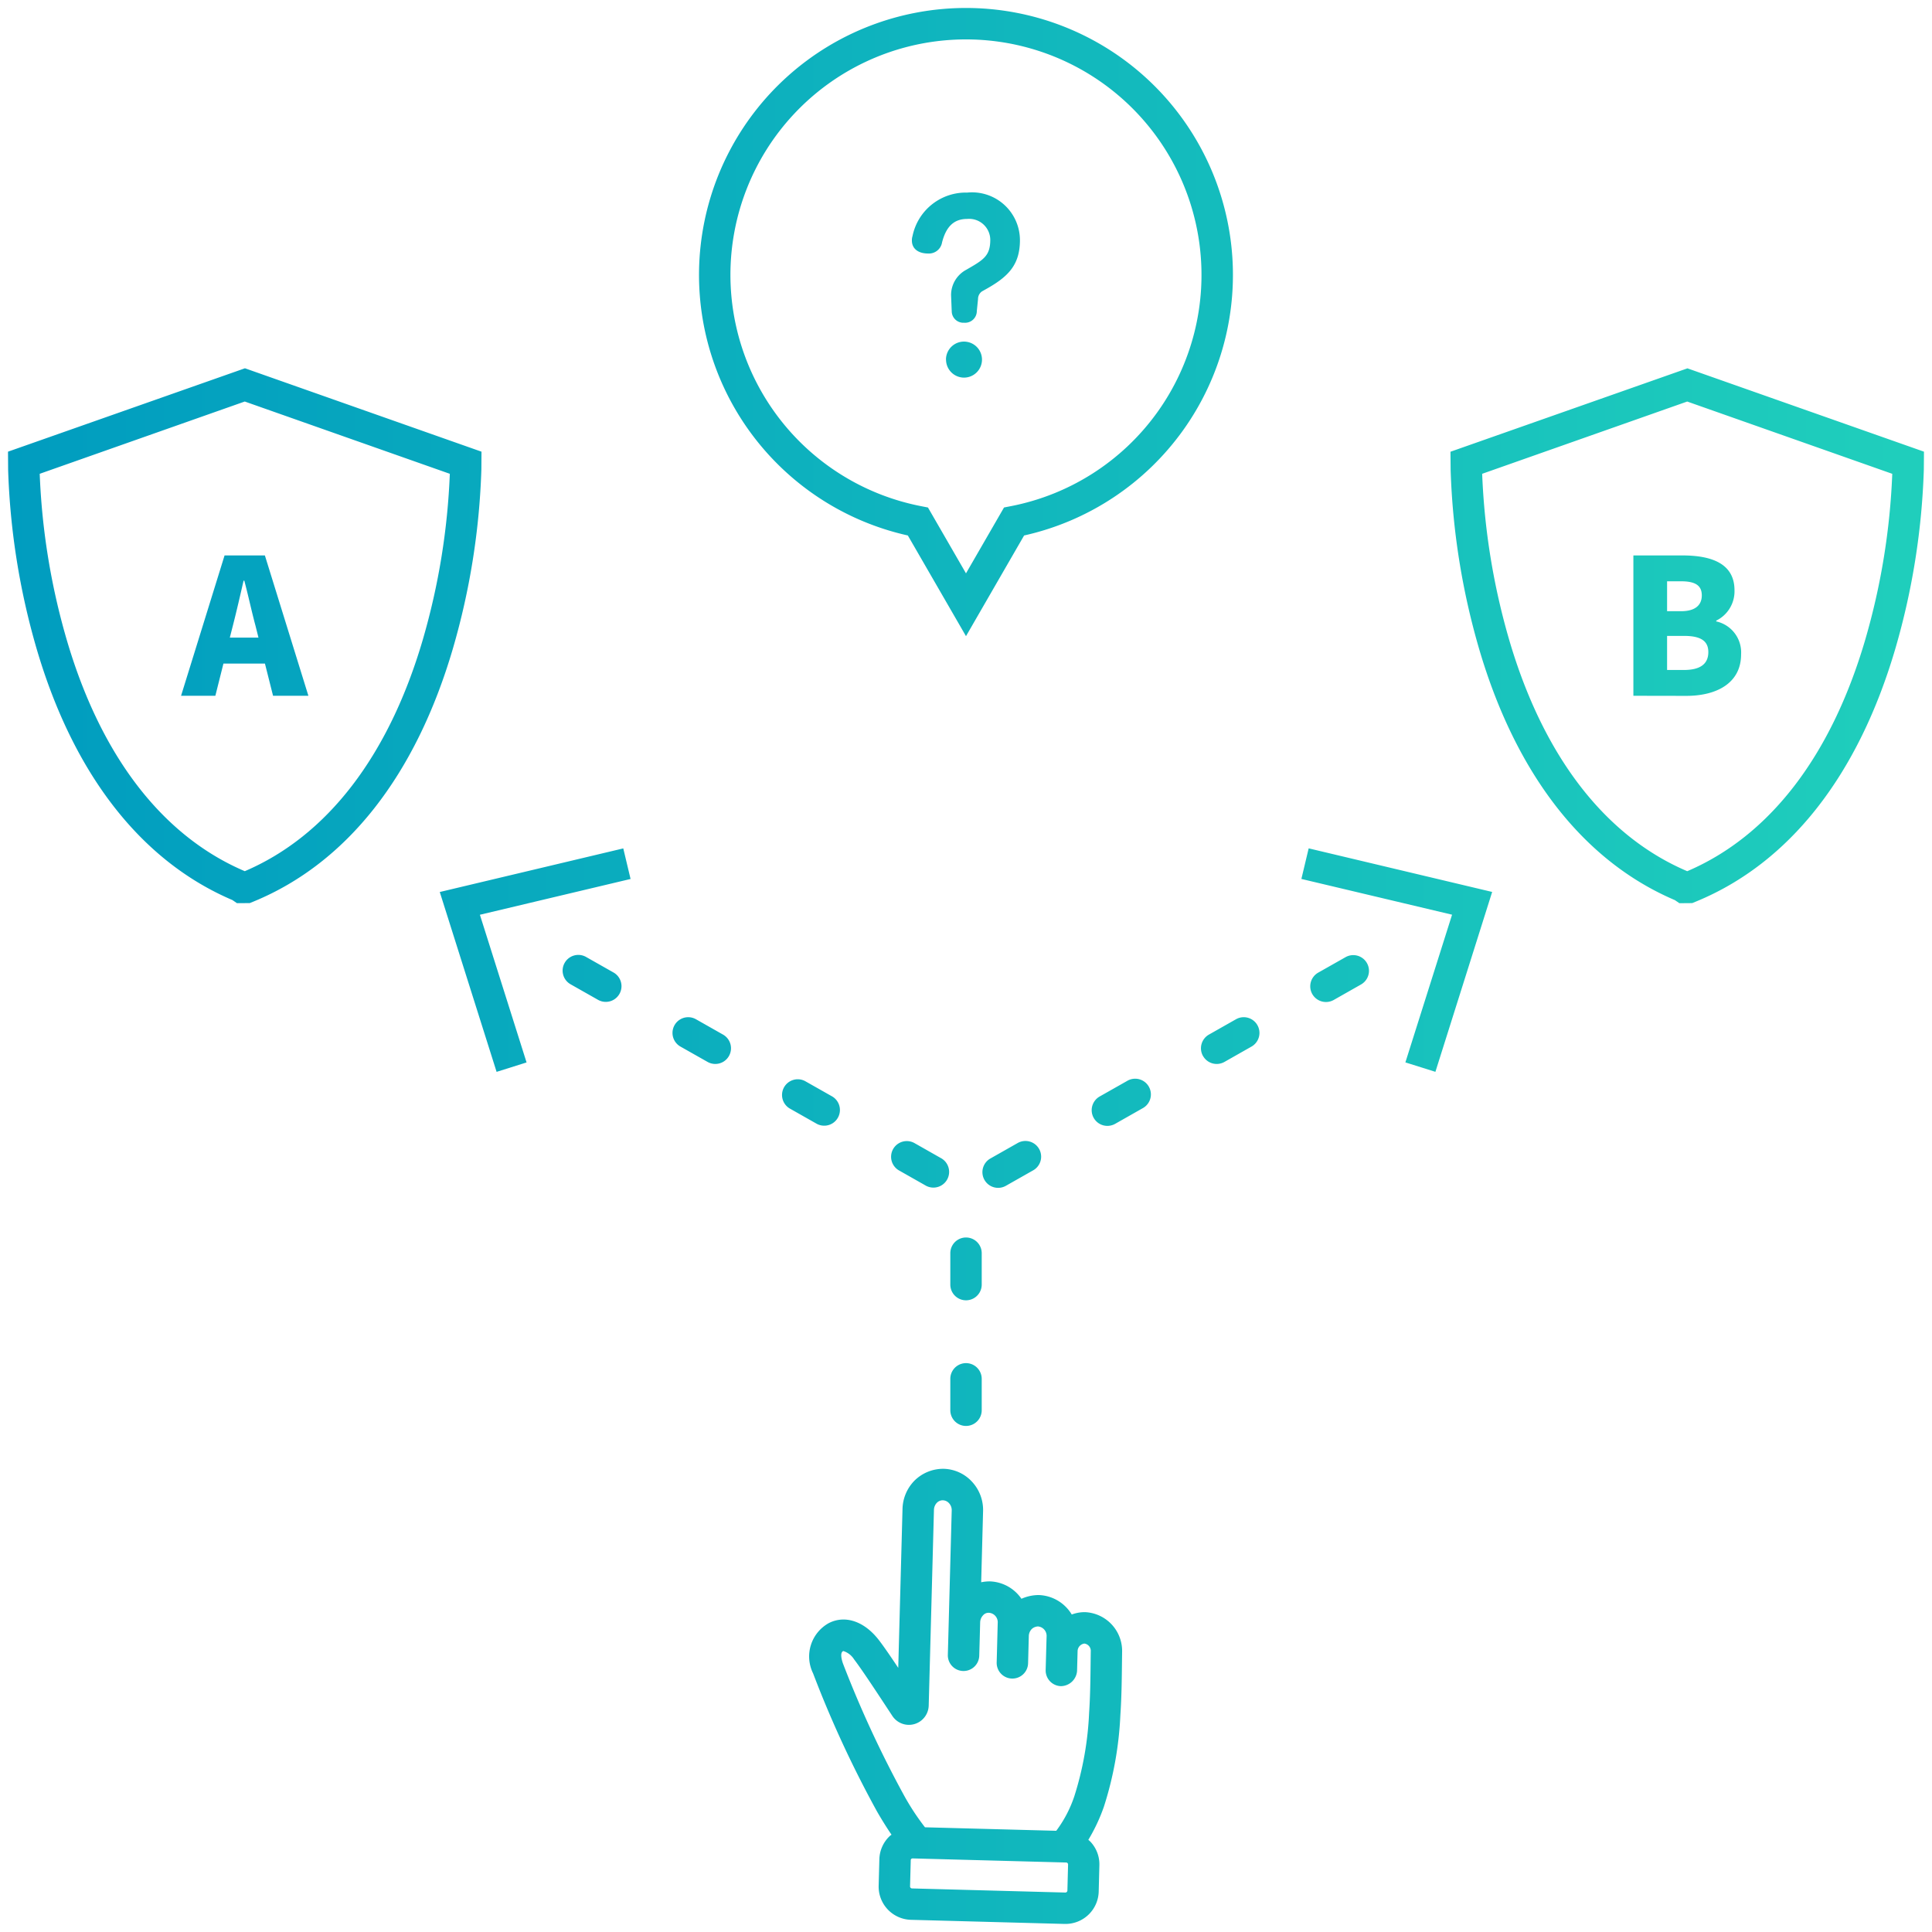 <svg xmlns="http://www.w3.org/2000/svg" xmlns:xlink="http://www.w3.org/1999/xlink" width="121.005" height="121" viewBox="0 0 121.005 121">
  <defs>
    <linearGradient id="linear-gradient" y1="0.5" x2="1" y2="0.5" gradientUnits="objectBoundingBox">
      <stop offset="0" stop-color="#009cbf"/>
      <stop offset="1" stop-color="#20cfbc"/>
    </linearGradient>
  </defs>
  <path id="union_9" data-name="union 9" d="M64.18,155l-9.626-.258a2.08,2.08,0,0,1-2.024-2.137l.044-1.652a2.07,2.07,0,0,1,.648-1.455c.035-.034.077-.058.113-.088-.37-.542-.7-1.09-.914-1.465a68.573,68.573,0,0,1-4-8.644,2.389,2.389,0,0,1,.979-3.139c1.028-.529,2.231-.12,3.139,1.053.309.4.757,1.054,1.218,1.747l.267-9.945a2.613,2.613,0,0,1,.76-1.792,2.554,2.554,0,0,1,1.816-.731,2.494,2.494,0,0,1,1.781.814,2.594,2.594,0,0,1,.689,1.839l-.119,4.453a2.676,2.676,0,0,1,.541-.055,2.5,2.5,0,0,1,1.981,1.09,2.69,2.69,0,0,1,1.077-.234,2.51,2.51,0,0,1,2.074,1.219,2.319,2.319,0,0,1,.837-.148,2.434,2.434,0,0,1,2.317,2.5l-.009.7c-.011.963-.024,2.16-.1,3.245a21.9,21.9,0,0,1-1.029,5.731,11.131,11.131,0,0,1-.978,2.086,1.567,1.567,0,0,1,.123.107,2.059,2.059,0,0,1,.569,1.487l-.042,1.651A2.082,2.082,0,0,1,64.237,155Zm-9.64-3.994-.044,1.653a.128.128,0,0,0,.112.117l9.625.258a.136.136,0,0,0,.118-.111l.043-1.653a.125.125,0,0,0-.11-.117l-.185-.005h0l-9.441-.252h0A.114.114,0,0,0,54.539,151.006ZM50.3,137.914c-.206.105-.078.564-.012.757a68.187,68.187,0,0,0,3.843,8.3,15.317,15.317,0,0,0,1.3,1.976l8.222.219A7.628,7.628,0,0,0,64.786,147a20.067,20.067,0,0,0,.925-5.22c.071-1.03.084-2.2.094-3.132l.009-.708a.46.46,0,0,0-.4-.5.489.489,0,0,0-.424.464v0l-.033,1.247a1.029,1.029,0,0,1-1.009.956.984.984,0,0,1-.958-1.01l.034-1.247.024-.85a.591.591,0,0,0-.542-.633.62.62,0,0,0-.383.157.659.659,0,0,0-.189.45l-.045,1.7a.984.984,0,0,1-.983.958h-.027a.984.984,0,0,1-.957-1.009l.035-1.32.03-1.154a.592.592,0,0,0-.541-.636.453.453,0,0,0-.373.153.668.668,0,0,0-.186.453l-.02.758h0L58.83,138.2a.984.984,0,0,1-.983.958h-.027a.983.983,0,0,1-.957-1.01l.056-2.075h0l.187-6.972a.641.641,0,0,0-.169-.454.545.545,0,0,0-.384-.181.511.511,0,0,0-.374.153.667.667,0,0,0-.186.454l-.328,12.25a1.241,1.241,0,0,1-2.276.651l-.415-.631c-.646-.982-1.531-2.326-1.987-2.919a1.223,1.223,0,0,0-.656-.512A.06.06,0,0,0,50.3,137.914Zm6.718-15.088v-1.967a.983.983,0,1,1,1.967,0v1.967a.983.983,0,1,1-1.967,0Zm0-7.869v-1.967a.983.983,0,1,1,1.967,0v1.967a.983.983,0,1,1-1.967,0Zm2.139-6.558a.982.982,0,0,1,.371-1.34l1.711-.97a.983.983,0,0,1,.969,1.711l-1.711.97a.984.984,0,0,1-1.34-.371Zm-3.653.371-1.711-.97a.984.984,0,0,1,.97-1.712l1.711.971a.984.984,0,0,1-.97,1.711Zm-6.844-3.88-1.712-.97a.984.984,0,0,1,.97-1.711l1.711.969a.984.984,0,0,1-.969,1.712ZM66,104.518a.986.986,0,0,1,.371-1.342l1.711-.969a.984.984,0,1,1,.97,1.711l-1.711.971a1,1,0,0,1-.484.127A.982.982,0,0,1,66,104.518ZM25.042,90.368l11.493-2.731.457,1.915-9.437,2.241,2.923,9.249-1.877.591ZM85.52,101.04l2.924-9.251L79.006,89.55l.457-1.916,11.492,2.73L87.4,101.631Zm-12.676-.4a.985.985,0,0,1,.371-1.341l1.711-.97a.984.984,0,0,1,.97,1.712l-1.71.97a1,1,0,0,1-.485.127A.984.984,0,0,1,72.845,100.637Zm-31.03.37-1.712-.969a.984.984,0,0,1,.97-1.712l1.711.97a.983.983,0,1,1-.969,1.711Zm37.875-4.25a.986.986,0,0,1,.371-1.342l1.712-.969a.983.983,0,0,1,.969,1.711l-1.711.971a.987.987,0,0,1-1.341-.371Zm-44.72.37-1.712-.97a.984.984,0,1,1,.971-1.711l1.711.969a.984.984,0,0,1-.97,1.712Zm67.712-6.06-.281-.193c-5.729-2.441-9.973-7.9-12.277-15.786a45.074,45.074,0,0,1-1.769-11.153l-.01-1.145,14.842-5.223L118,62.789l-.009,1.123A45.083,45.083,0,0,1,116.215,75.1c-2.329,7.958-6.631,13.436-12.441,15.844l-.288.119ZM90.329,64.175A43.193,43.193,0,0,0,92.01,74.537c2.133,7.3,5.993,12.326,11.163,14.528,5.164-2.207,9.018-7.222,11.153-14.514a43.153,43.153,0,0,0,1.688-10.375l-12.843-4.527ZM12.337,91.066l-.281-.193c-5.73-2.441-9.973-7.9-12.278-15.786A45.124,45.124,0,0,1-1.992,63.935L-2,62.789l14.84-5.223,14.815,5.223-.008,1.122A45.085,45.085,0,0,1,25.87,75.1c-2.329,7.958-6.631,13.436-12.44,15.844l-.289.119ZM-.015,64.175A43.077,43.077,0,0,0,1.667,74.537C3.8,81.841,7.659,86.863,12.83,89.064c5.163-2.207,9.018-7.222,11.153-14.514a43.2,43.2,0,0,0,1.688-10.375L12.828,59.648ZM99.8,78.078v-8.79h3.067c1.816,0,3.266.5,3.266,2.183a2.045,2.045,0,0,1-1.144,1.9v.049a1.989,1.989,0,0,1,1.557,2.064c0,1.794-1.522,2.6-3.433,2.6Zm2.111-1.616h1.05c1.015,0,1.533-.366,1.533-1.121,0-.72-.506-1.014-1.533-1.014h-1.05Zm0-3.681h.874c.9,0,1.3-.39,1.3-.991,0-.625-.413-.883-1.3-.883h-.874ZM14.6,78.078l-.508-2.017h-2.6l-.506,2.017H8.838l2.725-8.79h2.525l2.725,8.79ZM12.082,73.69l-.189.744h1.793L13.5,73.69c-.236-.872-.459-1.923-.7-2.82h-.047C12.543,71.79,12.306,72.818,12.082,73.69Zm42.276-5.652a16.72,16.72,0,1,1,7.282,0L58,74.344ZM43.246,51.722A14.768,14.768,0,0,0,55.177,66.2l.441.086L58,70.41l2.382-4.125.442-.086A14.752,14.752,0,1,0,43.246,51.722Zm13.5,5.3a1.128,1.128,0,1,1,1.128,1.129A1.13,1.13,0,0,1,56.75,57.018Zm.358-3.071-.038-.956a1.792,1.792,0,0,1,.938-1.592l.156-.09c.968-.558,1.361-.823,1.361-1.8a1.324,1.324,0,0,0-1.454-1.3c-.812,0-1.309.466-1.565,1.465a.835.835,0,0,1-.877.7c-.624,0-1.013-.31-1.013-.808a.833.833,0,0,1,.038-.282,3.41,3.41,0,0,1,3.429-2.726,3,3,0,0,1,3.3,2.97c0,1.6-.772,2.33-2.2,3.118l-.178.1a.581.581,0,0,0-.247.48l-.076.75a.734.734,0,0,1-.795.733A.727.727,0,0,1,57.108,53.947Z" transform="translate(2.502 -34.5)" stroke="rgba(0,0,0,0)" stroke-miterlimit="10" stroke-width="1" fill="url(#linear-gradient)"/>
</svg>
